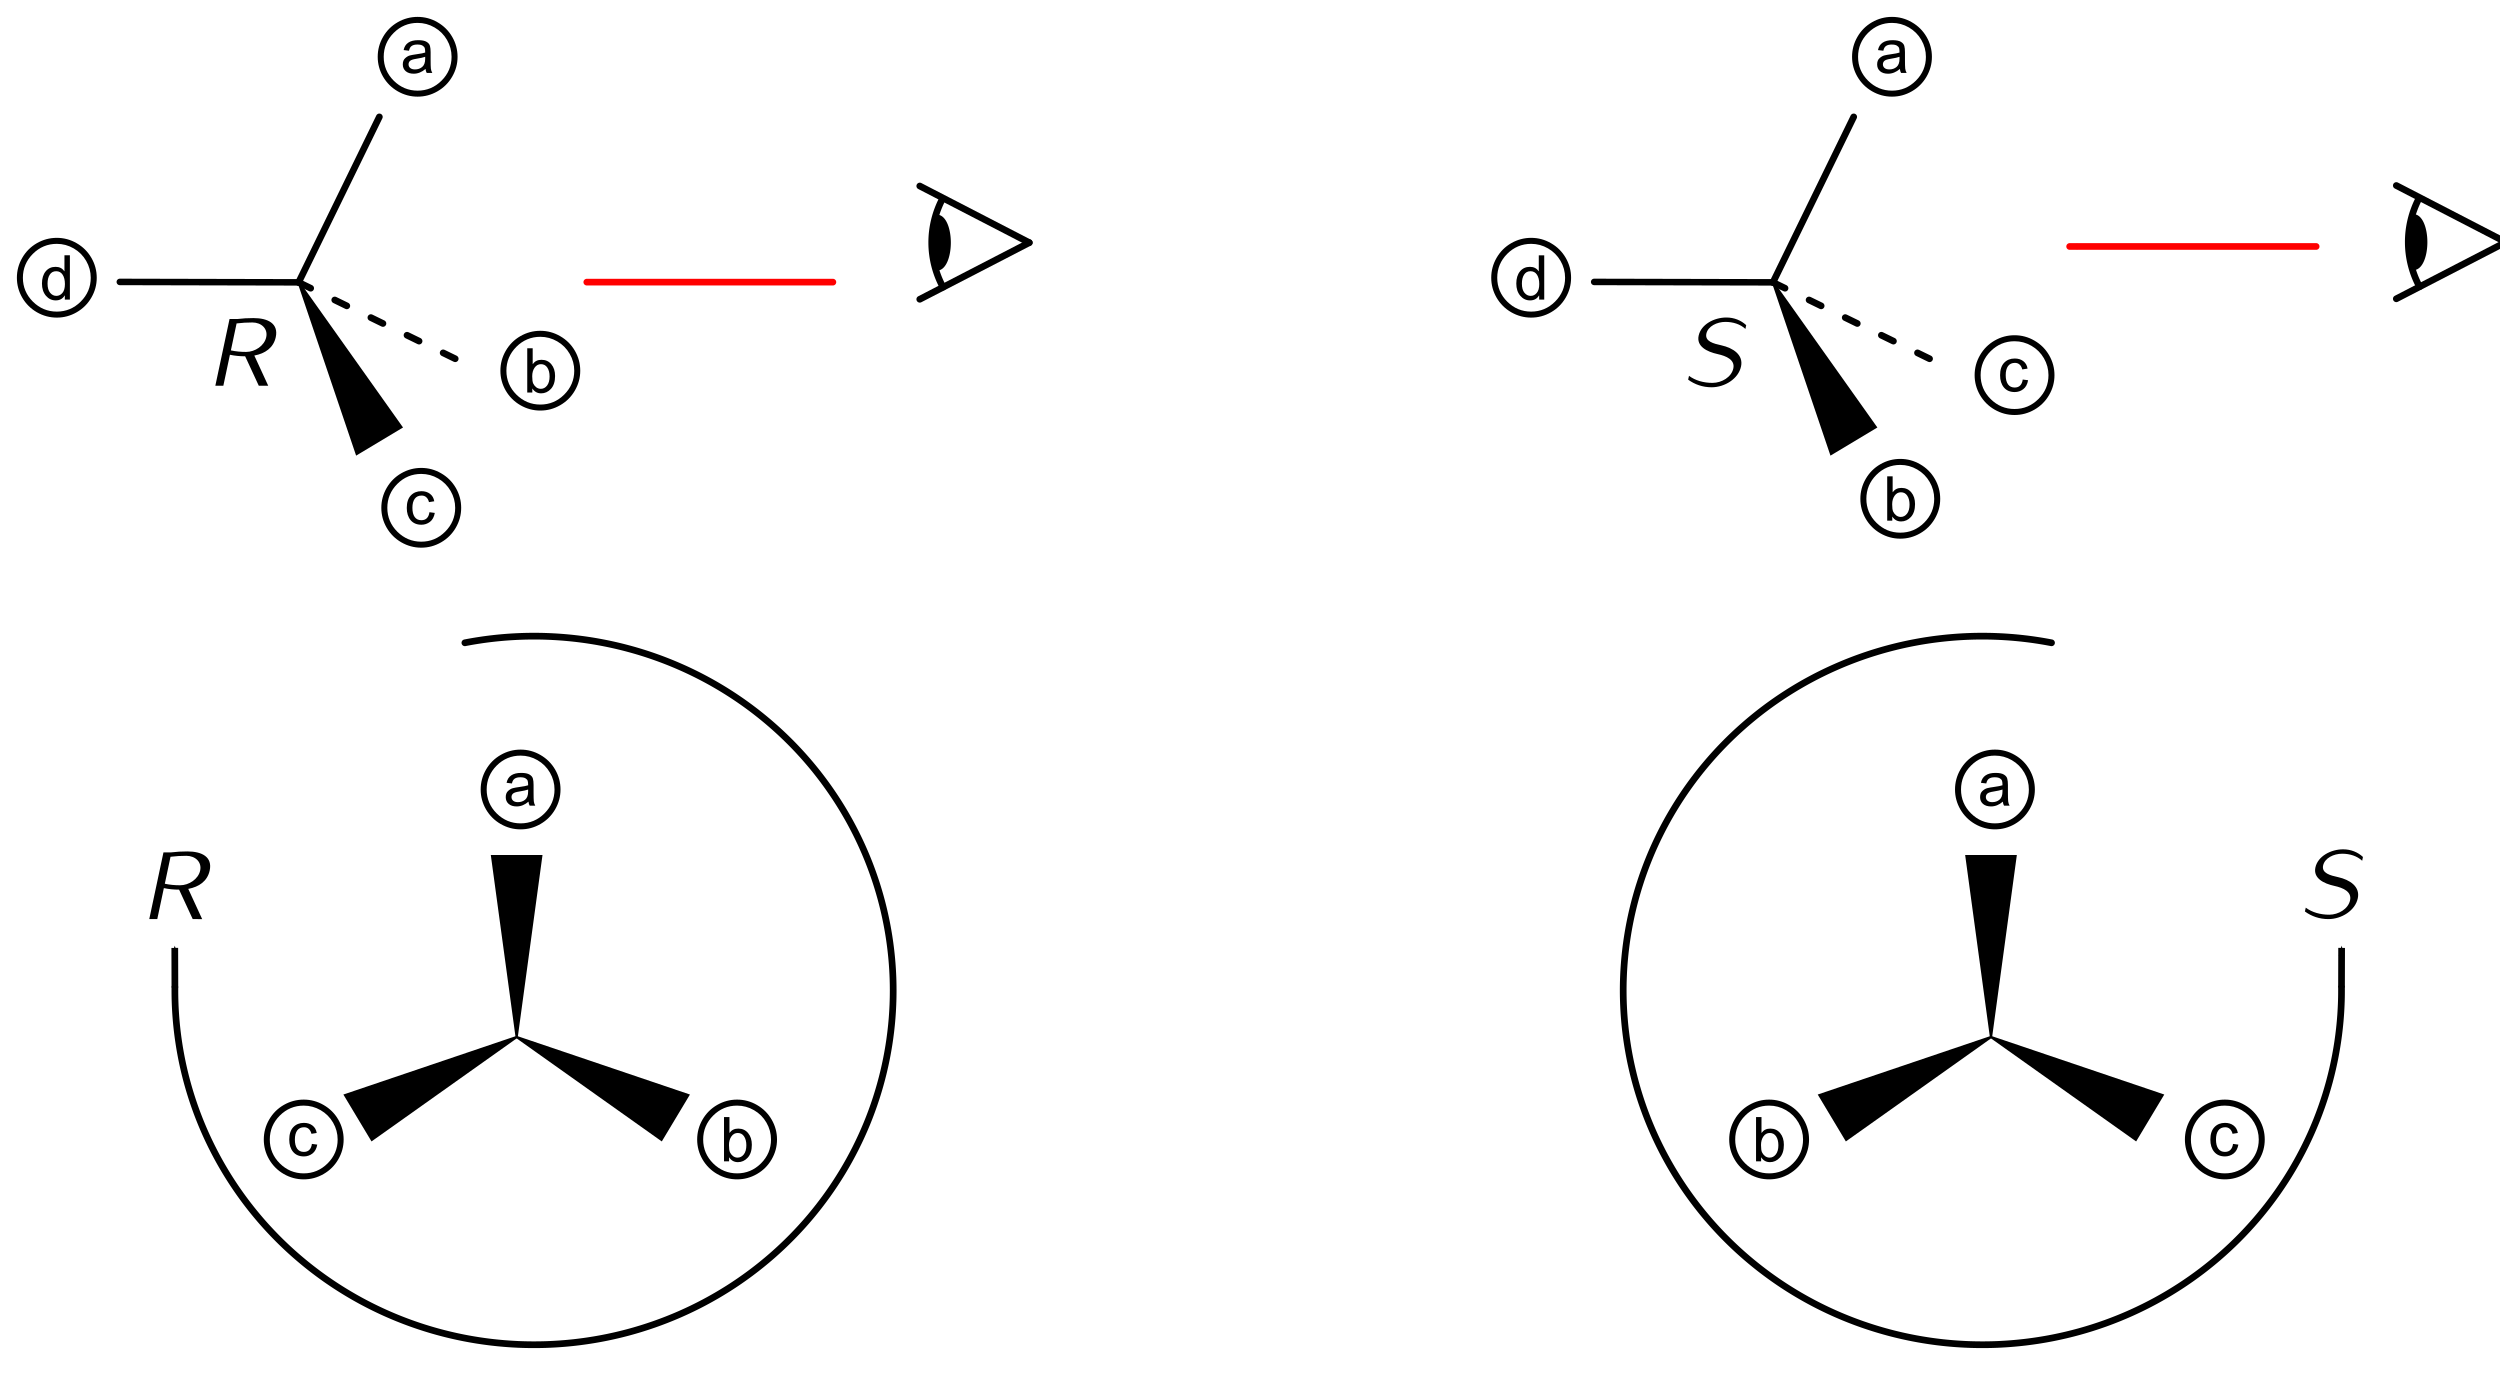 <?xml version="1.0" encoding="UTF-8" standalone="no"?>
<svg
   xmlns:dc="http://purl.org/dc/elements/1.1/"
   xmlns:cc="http://creativecommons.org/ns#"
   xmlns:rdf="http://www.w3.org/1999/02/22-rdf-syntax-ns#"
   xmlns:svg="http://www.w3.org/2000/svg"
   xmlns="http://www.w3.org/2000/svg"
   xmlns:sodipodi="http://sodipodi.sourceforge.net/DTD/sodipodi-0.dtd"
   xmlns:inkscape="http://www.inkscape.org/namespaces/inkscape"
   id="svg6894"
   version="1.1"
   viewBox="0 0 296.106 163.63"
   height="163.63mm"
   width="296.106mm"
   sodipodi:docname="CIP_RS_howto_obj.svg"
   inkscape:version="0.92.2 5c3e80d, 2017-08-06">
  <sodipodi:namedview
     pagecolor="#ffffff"
     bordercolor="#666666"
     borderopacity="1"
     objecttolerance="10"
     gridtolerance="10"
     guidetolerance="10"
     inkscape:pageopacity="0"
     inkscape:pageshadow="2"
     inkscape:window-width="1789"
     inkscape:window-height="1063"
     id="namedview94"
     showgrid="false"
     fit-margin-top="2"
     fit-margin-left="2"
     fit-margin-right="0"
     fit-margin-bottom="0"
     inkscape:zoom="1.0926916"
     inkscape:cx="372.99445"
     inkscape:cy="378.65609"
     inkscape:window-x="0"
     inkscape:window-y="0"
     inkscape:window-maximized="0"
     inkscape:current-layer="svg6894" />
  <defs
     id="defs6888">
    <marker
       orient="auto"
       refY="0"
       refX="0"
       id="marker6551"
       style="overflow:visible">
      <path
         id="path6549"
         d="M 0,0 5,-5 -12.5,0 5,5 Z"
         style="fill:#ff0000;fill-opacity:1;fill-rule:evenodd;stroke:#ff0000;stroke-width:1pt;stroke-opacity:1"
         transform="matrix(-0.4,0,0,-0.4,-4,0)"
         inkscape:connector-curvature="0" />
    </marker>
    <marker
       style="overflow:visible"
       id="Arrow1Mend"
       refX="0"
       refY="0"
       orient="auto">
      <path
         transform="matrix(-0.4,0,0,-0.4,-4,0)"
         style="fill-rule:evenodd;stroke:#000000;stroke-width:1pt;marker-start:none"
         d="M 0,0 5,-5 -12.5,0 5,5 Z"
         id="path4432"
         inkscape:connector-curvature="0" />
    </marker>
    <marker
       style="overflow:visible"
       id="marker5685"
       refX="0"
       refY="0"
       orient="auto">
      <path
         transform="matrix(-0.4,0,0,-0.4,-4,0)"
         style="fill:#ff0000;fill-opacity:1;fill-rule:evenodd;stroke:#ff0000;stroke-width:1pt;stroke-opacity:1"
         d="M 0,0 5,-5 -12.5,0 5,5 Z"
         id="path5683"
         inkscape:connector-curvature="0" />
    </marker>
    <marker
       style="overflow:visible"
       id="marker6506"
       refX="0"
       refY="0"
       orient="auto">
      <path
         transform="matrix(-0.4,0,0,-0.4,-4,0)"
         style="fill-rule:evenodd;stroke:#000000;stroke-width:1pt;marker-start:none"
         d="M 0,0 5,-5 -12.5,0 5,5 Z"
         id="path6504"
         inkscape:connector-curvature="0" />
    </marker>
  </defs>
  <g
     id="g6224"
     transform="matrix(0.265,0,0,0.265,-402.757,2675.149)">
    <path
       inkscape:connector-curvature="0"
       d="m 1727.622,-9807.603 a 160.525,158.351 0 0 1 168.924,74.53 160.525,158.351 0 0 1 -14.491,181.983 160.525,158.351 0 0 1 -178.649,47.597 160.525,158.351 0 0 1 -105.398,-150.041"
       id="path6197"
       style="opacity:1;fill:none;fill-opacity:0.672;fill-rule:nonzero;stroke:#000000;stroke-width:3;stroke-linecap:round;stroke-linejoin:round;stroke-miterlimit:4;stroke-dasharray:none;stroke-dashoffset:0;stroke-opacity:1" />
    <path
       inkscape:connector-curvature="0"
       id="path6199"
       d="m 1598.007,-9653.534 -0.051,-17.702"
       style="fill:none;stroke:#000000;stroke-width:3;stroke-linecap:butt;stroke-linejoin:miter;stroke-miterlimit:4;stroke-dasharray:none;stroke-opacity:1;marker-end:url(#Arrow1Mend)" />
  </g>
  <path
     id="path4537"
     d="M 61.194,122.828 64.104,101.397 H 58.283 Z"
     style="fill:#000000;fill-opacity:1;stroke:#000000;stroke-width:0.265px;stroke-linecap:butt;stroke-linejoin:miter;stroke-opacity:1"
     inkscape:connector-curvature="0" />
  <path
     style="fill:#000000;fill-opacity:1;stroke:#000000;stroke-width:0.265px;stroke-linecap:butt;stroke-linejoin:miter;stroke-opacity:1"
     d="m 61.194,122.828 20.326,6.883 -3.175,5.292 z"
     id="path4539"
     inkscape:connector-curvature="0" />
  <path
     id="path4541"
     d="m 61.194,122.828 -20.326,6.883 3.175,5.292 z"
     style="fill:#000000;fill-opacity:1;stroke:#000000;stroke-width:0.265px;stroke-linecap:butt;stroke-linejoin:miter;stroke-opacity:1"
     inkscape:connector-curvature="0" />
  <path
     style="fill:none;stroke:#000000;stroke-width:0.265px;stroke-linecap:butt;stroke-linejoin:miter;stroke-opacity:1"
     d="M 47.981,115.306 Z"
     id="path6203"
     inkscape:connector-curvature="0" />
  <g
     aria-label="ⓐ"
     style="font-style:normal;font-variant:normal;font-weight:normal;font-stretch:normal;font-size:11.289px;line-height:0%;font-family:Iwona;-inkscape-font-specification:'Iwona, Normal';font-variant-ligatures:normal;font-variant-caps:normal;font-variant-numeric:normal;font-feature-settings:normal;text-align:start;letter-spacing:0;word-spacing:0;writing-mode:lr-tb;text-anchor:start;fill:#000000;fill-opacity:1;stroke:none;stroke-width:0.265"
     id="text6288">
    <path
       d="m 61.66,88.785 q 1.262,0 2.359,0.639 1.102,0.634 1.736,1.731 0.634,1.097 0.634,2.359 0,1.257 -0.639,2.354 -0.634,1.097 -1.736,1.731 -1.097,0.634 -2.354,0.634 -1.257,0 -2.359,-0.634 -1.097,-0.634 -1.736,-1.731 -0.634,-1.097 -0.634,-2.354 0,-1.262 0.634,-2.359 0.634,-1.102 1.731,-1.736 1.102,-0.634 2.365,-0.634 z m 0,8.737 q 1.643,0 2.828,-1.18 1.191,-1.185 1.191,-2.828 0,-1.069 -0.54,-2.001 -0.54,-0.937 -1.477,-1.477 -0.932,-0.54 -2.001,-0.54 -1.654,0 -2.839,1.185 -1.18,1.185 -1.18,2.833 0,1.643 1.185,2.828 1.191,1.18 2.833,1.18 z m 1.736,-2.1 h -0.661 q -0.116,-0.198 -0.138,-0.474 -0.656,0.568 -1.4,0.568 -0.601,0 -0.948,-0.298 -0.347,-0.303 -0.347,-0.799 0,-0.491 0.287,-0.744 0.287,-0.259 0.568,-0.325 0.281,-0.072 0.799,-0.143 0.722,-0.099 0.998,-0.198 0,-0.347 -0.05,-0.518 -0.05,-0.171 -0.254,-0.298 -0.204,-0.132 -0.623,-0.132 -0.419,0 -0.661,0.16 -0.243,0.154 -0.331,0.573 l -0.634,-0.077 q 0.116,-0.584 0.546,-0.876 0.43,-0.298 1.18,-0.298 0.684,0 1.003,0.204 0.32,0.198 0.391,0.485 0.077,0.281 0.077,0.733 v 0.871 q 0,0.788 0.028,1.064 0.028,0.27 0.171,0.524 z m -0.843,-1.67 v -0.237 q -0.314,0.116 -1.064,0.237 -0.557,0.083 -0.733,0.248 -0.171,0.16 -0.171,0.408 0,0.259 0.193,0.43 0.198,0.171 0.568,0.171 0.502,0 0.854,-0.292 0.353,-0.298 0.353,-0.965 z"
       style="font-style:normal;font-variant:normal;font-weight:normal;font-stretch:normal;font-size:11.289px;line-height:1.25;font-family:Iwona;-inkscape-font-specification:'Iwona, Normal';font-variant-ligatures:normal;font-variant-caps:normal;font-variant-numeric:normal;font-feature-settings:normal;text-align:start;writing-mode:lr-tb;text-anchor:start;stroke-width:0.265"
       id="path916" />
  </g>
  <g
     aria-label="ⓑ"
     style="font-style:normal;font-variant:normal;font-weight:normal;font-stretch:normal;font-size:11.289px;line-height:0%;font-family:Iwona;-inkscape-font-specification:'Iwona, Normal';font-variant-ligatures:normal;font-variant-caps:normal;font-variant-numeric:normal;font-feature-settings:normal;text-align:start;letter-spacing:0;word-spacing:0;writing-mode:lr-tb;text-anchor:start;fill:#000000;fill-opacity:1;stroke:none;stroke-width:0.265"
     id="text6292">
    <path
       d="m 87.302,130.24 q 1.262,0 2.359,0.639 1.102,0.634 1.736,1.731 0.634,1.097 0.634,2.359 0,1.257 -0.639,2.354 -0.634,1.097 -1.736,1.731 -1.097,0.634 -2.354,0.634 -1.257,0 -2.359,-0.634 -1.097,-0.634 -1.736,-1.731 -0.634,-1.097 -0.634,-2.354 0,-1.262 0.634,-2.359 0.634,-1.102 1.731,-1.736 1.102,-0.634 2.365,-0.634 z m 0,8.737 q 1.643,0 2.828,-1.18 1.191,-1.185 1.191,-2.828 0,-1.069 -0.54,-2.001 -0.54,-0.937 -1.477,-1.477 -0.932,-0.54 -2.001,-0.54 -1.654,0 -2.839,1.185 -1.18,1.185 -1.18,2.833 0,1.643 1.185,2.828 1.191,1.18 2.833,1.18 z m -0.893,-4.796 q 0.358,-0.507 1.031,-0.507 0.733,0 1.169,0.535 0.441,0.529 0.441,1.384 0,0.992 -0.491,1.527 -0.491,0.529 -1.158,0.529 -0.667,0 -1.036,-0.568 h -0.011 v 0.474 h -0.601 v -5.248 h 0.645 v 1.874 z m 0.948,2.932 q 0.446,0 0.744,-0.386 0.298,-0.386 0.298,-1.08 0,-0.65 -0.27,-1.053 -0.265,-0.402 -0.75,-0.402 -0.463,0 -0.75,0.408 -0.287,0.408 -0.287,1.025 0,0.601 0.116,0.854 0.116,0.254 0.353,0.446 0.243,0.187 0.546,0.187 z"
       style="font-style:normal;font-variant:normal;font-weight:normal;font-stretch:normal;font-size:11.289px;line-height:1.25;font-family:Iwona;-inkscape-font-specification:'Iwona, Normal';font-variant-ligatures:normal;font-variant-caps:normal;font-variant-numeric:normal;font-feature-settings:normal;text-align:start;writing-mode:lr-tb;text-anchor:start;stroke-width:0.265"
       id="path919" />
  </g>
  <g
     aria-label="ⓒ"
     style="font-style:normal;font-variant:normal;font-weight:normal;font-stretch:normal;font-size:11.289px;line-height:0%;font-family:Iwona;-inkscape-font-specification:'Iwona, Normal';font-variant-ligatures:normal;font-variant-caps:normal;font-variant-numeric:normal;font-feature-settings:normal;text-align:start;letter-spacing:0;word-spacing:0;writing-mode:lr-tb;text-anchor:start;fill:#000000;fill-opacity:1;stroke:none;stroke-width:0.265"
     id="text6296">
    <path
       d="m 35.973,130.24 q 1.262,0 2.359,0.639 1.102,0.634 1.736,1.731 0.634,1.097 0.634,2.359 0,1.257 -0.639,2.354 -0.634,1.097 -1.736,1.731 -1.097,0.634 -2.354,0.634 -1.257,0 -2.359,-0.634 -1.097,-0.634 -1.736,-1.731 -0.634,-1.097 -0.634,-2.354 0,-1.262 0.634,-2.359 0.634,-1.102 1.731,-1.736 1.102,-0.634 2.365,-0.634 z m 0,8.737 q 1.643,0 2.828,-1.18 1.191,-1.185 1.191,-2.828 0,-1.069 -0.54,-2.001 -0.54,-0.937 -1.477,-1.477 -0.932,-0.54 -2.001,-0.54 -1.654,0 -2.839,1.185 -1.18,1.185 -1.18,2.833 0,1.643 1.185,2.828 1.191,1.18 2.833,1.18 z m 1.604,-3.407 q -0.127,0.722 -0.579,1.064 -0.452,0.336 -1.003,0.336 -0.827,0 -1.284,-0.546 -0.452,-0.546 -0.452,-1.444 0,-0.97 0.48,-1.477 0.48,-0.507 1.257,-0.507 0.606,0 1.014,0.314 0.413,0.314 0.502,0.882 l -0.623,0.099 q -0.099,-0.386 -0.32,-0.579 -0.215,-0.198 -0.551,-0.198 -0.54,0 -0.816,0.38 -0.276,0.38 -0.276,1.075 0,0.706 0.27,1.086 0.276,0.38 0.788,0.38 0.413,0 0.65,-0.237 0.243,-0.237 0.309,-0.711 z"
       style="font-style:normal;font-variant:normal;font-weight:normal;font-stretch:normal;font-size:11.289px;line-height:1.25;font-family:Iwona;-inkscape-font-specification:'Iwona, Normal';font-variant-ligatures:normal;font-variant-caps:normal;font-variant-numeric:normal;font-feature-settings:normal;text-align:start;writing-mode:lr-tb;text-anchor:start;stroke-width:0.265"
       id="path922" />
  </g>
  <g
     aria-label="R"
     style="font-style:italic;font-variant:normal;font-weight:normal;font-stretch:normal;font-size:11.289px;line-height:0%;font-family:Iwona;-inkscape-font-specification:'Iwona, Italic';font-variant-ligatures:normal;font-variant-caps:normal;font-variant-numeric:normal;font-feature-settings:normal;text-align:start;letter-spacing:0;word-spacing:0;writing-mode:lr-tb;text-anchor:start;fill:#000000;fill-opacity:1;stroke:none;stroke-width:0.265"
     id="text6320">
    <path
       d="m 23.945,108.861 -1.648,-3.579 c 1.276,-0.237 2.269,-0.914 2.54,-2.179 0.339,-1.592 -0.892,-2.258 -2.653,-2.258 -0.632,0 -1.276,0.034 -1.919,0.113 h -0.903 l -1.682,7.902 h 0.948 l 0.779,-3.669 c 0.587,0.124 1.197,0.181 1.806,0.181 l 1.614,3.488 z m -0.237,-5.757 c -0.214,1.016 -1.321,1.75 -2.382,1.75 -0.621,0 -1.219,-0.056 -1.806,-0.181 l 0.677,-3.195 c 0.632,-0.079 1.253,-0.113 1.874,-0.113 1.061,0 1.851,0.734 1.637,1.738 z"
       style="font-style:italic;font-variant:normal;font-weight:normal;font-stretch:normal;font-size:11.289px;line-height:1.25;font-family:Iwona;-inkscape-font-specification:'Iwona, Italic';font-variant-ligatures:normal;font-variant-caps:normal;font-variant-numeric:normal;font-feature-settings:normal;text-align:start;writing-mode:lr-tb;text-anchor:start;stroke-width:0.265"
       id="path925" />
  </g>
  <path
     inkscape:connector-curvature="0"
     style="fill:none;stroke:#000000;stroke-width:0.771;stroke-linecap:round;stroke-linejoin:miter;stroke-miterlimit:4;stroke-dasharray:none;stroke-opacity:1"
     d="m 35.37,33.442 -21.178,-0.05"
     id="path5665" />
  <path
     inkscape:connector-curvature="0"
     id="path5667"
     d="m 44.931,13.846 -9.561,19.597"
     style="fill:none;stroke:#000000;stroke-width:0.794;stroke-linecap:round;stroke-linejoin:miter;stroke-miterlimit:4;stroke-dasharray:none;stroke-opacity:1" />
  <path
     inkscape:connector-curvature="0"
     style="fill:#000000;fill-opacity:1;stroke:#000000;stroke-width:0.265px;stroke-linecap:butt;stroke-linejoin:miter;stroke-opacity:1"
     d="m 35.37,33.442 6.883,20.326 5.292,-3.175 z"
     id="path5669" />
  <path
     inkscape:connector-curvature="0"
     style="fill:none;stroke:#000000;stroke-width:0.794;stroke-linecap:round;stroke-linejoin:miter;stroke-miterlimit:4;stroke-dasharray:1.587, 3.175;stroke-dashoffset:0;stroke-opacity:1"
     d="m 35.37,33.442 19.596,9.561"
     id="path5671" />
  <path
     inkscape:connector-curvature="0"
     style="fill:none;fill-rule:evenodd;stroke:#ff0000;stroke-width:0.794;stroke-linecap:round;stroke-linejoin:miter;stroke-miterlimit:4;stroke-dasharray:none;stroke-opacity:1;marker-end:url(#marker5685)"
     d="M 98.648,33.417 H 69.501"
     id="path5673" />
  <g
     aria-label="ⓑ"
     style="font-style:normal;font-variant:normal;font-weight:normal;font-stretch:normal;font-size:11.289px;line-height:0%;font-family:Iwona;-inkscape-font-specification:'Iwona, Normal';font-variant-ligatures:normal;font-variant-caps:normal;font-variant-numeric:normal;font-feature-settings:normal;text-align:start;letter-spacing:0;word-spacing:0;writing-mode:lr-tb;text-anchor:start;fill:#000000;fill-opacity:1;stroke:none;stroke-width:0.265"
     id="text6255">
    <path
       d="m 63.997,39.181 q 1.262,0 2.359,0.639 1.102,0.634 1.736,1.731 0.634,1.097 0.634,2.359 0,1.257 -0.639,2.354 -0.634,1.097 -1.736,1.731 -1.097,0.634 -2.354,0.634 -1.257,0 -2.359,-0.634 -1.097,-0.634 -1.736,-1.731 -0.634,-1.097 -0.634,-2.354 0,-1.262 0.634,-2.359 0.634,-1.102 1.731,-1.736 1.102,-0.634 2.365,-0.634 z m 0,8.737 q 1.643,0 2.828,-1.18 1.191,-1.185 1.191,-2.828 0,-1.069 -0.54,-2.001 -0.54,-0.937 -1.477,-1.477 -0.932,-0.54 -2.001,-0.54 -1.654,0 -2.839,1.185 -1.18,1.185 -1.18,2.833 0,1.643 1.185,2.828 1.191,1.18 2.833,1.18 z m -0.893,-4.796 q 0.358,-0.507 1.031,-0.507 0.733,0 1.169,0.535 0.441,0.529 0.441,1.384 0,0.992 -0.491,1.527 -0.491,0.529 -1.158,0.529 -0.667,0 -1.036,-0.568 h -0.011 v 0.474 h -0.601 v -5.248 h 0.645 v 1.874 z m 0.948,2.932 q 0.446,0 0.744,-0.386 0.298,-0.386 0.298,-1.08 0,-0.65 -0.27,-1.053 -0.265,-0.402 -0.75,-0.402 -0.463,0 -0.75,0.408 -0.287,0.408 -0.287,1.025 0,0.601 0.116,0.854 0.116,0.254 0.353,0.446 0.243,0.187 0.546,0.187 z"
       style="font-style:normal;font-variant:normal;font-weight:normal;font-stretch:normal;font-size:11.289px;line-height:1.25;font-family:Iwona;-inkscape-font-specification:'Iwona, Normal';font-variant-ligatures:normal;font-variant-caps:normal;font-variant-numeric:normal;font-feature-settings:normal;text-align:start;writing-mode:lr-tb;text-anchor:start;stroke-width:0.265"
       id="path928" />
  </g>
  <g
     aria-label="ⓓ"
     style="font-style:normal;font-variant:normal;font-weight:normal;font-stretch:normal;font-size:11.289px;line-height:0%;font-family:Iwona;-inkscape-font-specification:'Iwona, Normal';font-variant-ligatures:normal;font-variant-caps:normal;font-variant-numeric:normal;font-feature-settings:normal;text-align:start;letter-spacing:0;word-spacing:0;writing-mode:lr-tb;text-anchor:start;fill:#000000;fill-opacity:1;stroke:none;stroke-width:0.265"
     id="text6259">
    <path
       d="m 6.729,28.171 q 1.262,0 2.359,0.639 1.102,0.634 1.736,1.731 0.634,1.097 0.634,2.359 0,1.257 -0.639,2.354 -0.634,1.097 -1.736,1.731 -1.097,0.634 -2.354,0.634 -1.257,0 -2.359,-0.634 Q 3.273,36.351 2.634,35.254 2,34.157 2,32.901 2,31.638 2.634,30.541 3.268,29.439 4.365,28.805 5.467,28.171 6.729,28.171 Z m 0,8.737 q 1.643,0 2.828,-1.18 1.191,-1.185 1.191,-2.828 0,-1.069 -0.54,-2.001 -0.54,-0.937 -1.477,-1.477 -0.932,-0.54 -2.001,-0.54 -1.654,0 -2.839,1.185 -1.18,1.185 -1.18,2.833 0,1.643 1.185,2.828 1.191,1.18 2.833,1.18 z M 8.278,35.486 H 7.678 v -0.485 h -0.022 q -0.342,0.579 -1.053,0.579 -0.695,0 -1.163,-0.551 -0.469,-0.557 -0.469,-1.439 0,-0.915 0.441,-1.45 0.441,-0.535 1.169,-0.535 0.689,0 1.031,0.518 h 0.022 V 30.238 H 8.278 Z M 6.674,35.045 q 0.424,0 0.717,-0.347 0.298,-0.347 0.298,-1.053 0,-0.695 -0.27,-1.108 -0.27,-0.413 -0.766,-0.413 -0.502,0 -0.761,0.408 -0.259,0.402 -0.259,1.058 0,0.717 0.303,1.086 0.303,0.369 0.739,0.369 z"
       style="font-style:normal;font-variant:normal;font-weight:normal;font-stretch:normal;font-size:11.289px;line-height:1.25;font-family:Iwona;-inkscape-font-specification:'Iwona, Normal';font-variant-ligatures:normal;font-variant-caps:normal;font-variant-numeric:normal;font-feature-settings:normal;text-align:start;writing-mode:lr-tb;text-anchor:start;stroke-width:0.265"
       id="path931" />
  </g>
  <g
     aria-label="ⓐ"
     style="font-style:normal;font-variant:normal;font-weight:normal;font-stretch:normal;font-size:11.289px;line-height:0%;font-family:Iwona;-inkscape-font-specification:'Iwona, Normal';font-variant-ligatures:normal;font-variant-caps:normal;font-variant-numeric:normal;font-feature-settings:normal;text-align:start;letter-spacing:0;word-spacing:0;writing-mode:lr-tb;text-anchor:start;fill:#000000;fill-opacity:1;stroke:none;stroke-width:0.265"
     id="text6263">
    <path
       d="m 49.466,2 q 1.262,0 2.359,0.639 1.102,0.634 1.736,1.731 0.634,1.097 0.634,2.359 0,1.257 -0.639,2.354 -0.634,1.097 -1.736,1.731 -1.097,0.634 -2.354,0.634 -1.257,0 -2.359,-0.634 -1.097,-0.634 -1.736,-1.731 -0.634,-1.097 -0.634,-2.354 0,-1.262 0.634,-2.359 0.634,-1.102 1.731,-1.736 1.102,-0.634 2.365,-0.634 z m 0,8.737 q 1.643,0 2.828,-1.18 1.191,-1.185 1.191,-2.828 0,-1.069 -0.54,-2.001 -0.54,-0.937 -1.477,-1.477 -0.932,-0.54 -2.001,-0.54 -1.654,0 -2.839,1.185 -1.18,1.185 -1.18,2.833 0,1.643 1.185,2.828 1.191,1.18 2.833,1.18 z M 51.203,8.637 H 50.541 Q 50.425,8.438 50.403,8.163 49.747,8.73 49.003,8.73 q -0.601,0 -0.948,-0.298 -0.347,-0.303 -0.347,-0.799 0,-0.491 0.287,-0.744 0.287,-0.259 0.568,-0.325 0.281,-0.072 0.799,-0.143 0.722,-0.099 0.998,-0.198 0,-0.347 -0.05,-0.518 -0.05,-0.171 -0.254,-0.298 -0.204,-0.132 -0.623,-0.132 -0.419,0 -0.661,0.16 -0.243,0.154 -0.331,0.573 l -0.634,-0.077 q 0.116,-0.584 0.546,-0.876 0.43,-0.298 1.18,-0.298 0.684,0 1.003,0.204 0.32,0.198 0.391,0.485 0.077,0.281 0.077,0.733 v 0.871 q 0,0.788 0.028,1.064 0.028,0.27 0.171,0.524 z M 50.359,6.966 V 6.729 q -0.314,0.116 -1.064,0.237 -0.557,0.083 -0.733,0.248 -0.171,0.16 -0.171,0.408 0,0.259 0.193,0.43 0.198,0.171 0.568,0.171 0.502,0 0.854,-0.292 0.353,-0.298 0.353,-0.965 z"
       style="font-style:normal;font-variant:normal;font-weight:normal;font-stretch:normal;font-size:11.289px;line-height:1.25;font-family:Iwona;-inkscape-font-specification:'Iwona, Normal';font-variant-ligatures:normal;font-variant-caps:normal;font-variant-numeric:normal;font-feature-settings:normal;text-align:start;writing-mode:lr-tb;text-anchor:start;stroke-width:0.265"
       id="path934" />
  </g>
  <g
     aria-label="ⓒ"
     style="font-style:normal;font-variant:normal;font-weight:normal;font-stretch:normal;font-size:11.289px;line-height:0%;font-family:Iwona;-inkscape-font-specification:'Iwona, Normal';font-variant-ligatures:normal;font-variant-caps:normal;font-variant-numeric:normal;font-feature-settings:normal;text-align:start;letter-spacing:0;word-spacing:0;writing-mode:lr-tb;text-anchor:start;fill:#000000;fill-opacity:1;stroke:none;stroke-width:0.265"
     id="text6268">
    <path
       d="m 49.894,55.421 q 1.262,0 2.359,0.639 1.102,0.634 1.736,1.731 0.634,1.097 0.634,2.359 0,1.257 -0.639,2.354 -0.634,1.097 -1.736,1.731 -1.097,0.634 -2.354,0.634 -1.257,0 -2.359,-0.634 -1.097,-0.634 -1.736,-1.731 -0.634,-1.097 -0.634,-2.354 0,-1.262 0.634,-2.359 0.634,-1.102 1.731,-1.736 1.102,-0.634 2.365,-0.634 z m 0,8.737 q 1.643,0 2.828,-1.18 1.191,-1.185 1.191,-2.828 0,-1.069 -0.54,-2.001 -0.54,-0.937 -1.477,-1.477 -0.932,-0.54 -2.001,-0.54 -1.654,0 -2.839,1.185 -1.18,1.185 -1.18,2.833 0,1.643 1.185,2.828 1.191,1.18 2.833,1.18 z m 1.604,-3.407 q -0.127,0.722 -0.579,1.064 -0.452,0.336 -1.003,0.336 -0.827,0 -1.284,-0.546 -0.452,-0.546 -0.452,-1.444 0,-0.97 0.48,-1.477 0.48,-0.507 1.257,-0.507 0.606,0 1.014,0.314 0.413,0.314 0.502,0.882 l -0.623,0.099 q -0.099,-0.386 -0.32,-0.579 -0.215,-0.198 -0.551,-0.198 -0.54,0 -0.816,0.38 -0.276,0.38 -0.276,1.075 0,0.706 0.27,1.086 0.276,0.38 0.788,0.38 0.413,0 0.65,-0.237 0.243,-0.237 0.309,-0.711 z"
       style="font-style:normal;font-variant:normal;font-weight:normal;font-stretch:normal;font-size:11.289px;line-height:1.25;font-family:Iwona;-inkscape-font-specification:'Iwona, Normal';font-variant-ligatures:normal;font-variant-caps:normal;font-variant-numeric:normal;font-feature-settings:normal;text-align:start;writing-mode:lr-tb;text-anchor:start;stroke-width:0.265"
       id="path937" />
  </g>
  <g
     aria-label="R"
     style="font-style:italic;font-variant:normal;font-weight:normal;font-stretch:normal;font-size:11.289px;line-height:0%;font-family:Iwona;-inkscape-font-specification:'Iwona, Italic';font-variant-ligatures:normal;font-variant-caps:normal;font-variant-numeric:normal;font-feature-settings:normal;text-align:start;letter-spacing:0;word-spacing:0;writing-mode:lr-tb;text-anchor:start;fill:#000000;fill-opacity:1;stroke:none;stroke-width:0.265"
     id="text6325">
    <path
       d="M 31.77,45.69 30.122,42.111 c 1.276,-0.237 2.269,-0.914 2.54,-2.179 0.339,-1.592 -0.892,-2.258 -2.653,-2.258 -0.632,0 -1.276,0.034 -1.919,0.113 h -0.903 l -1.682,7.902 h 0.948 l 0.779,-3.669 c 0.587,0.124 1.197,0.181 1.806,0.181 l 1.614,3.488 z m -0.237,-5.757 c -0.214,1.016 -1.321,1.75 -2.382,1.75 -0.621,0 -1.219,-0.056 -1.806,-0.181 l 0.677,-3.195 c 0.632,-0.079 1.253,-0.113 1.874,-0.113 1.061,0 1.851,0.734 1.637,1.738 z"
       style="font-style:italic;font-variant:normal;font-weight:normal;font-stretch:normal;font-size:11.289px;line-height:1.25;font-family:Iwona;-inkscape-font-specification:'Iwona, Italic';font-variant-ligatures:normal;font-variant-caps:normal;font-variant-numeric:normal;font-feature-settings:normal;text-align:start;writing-mode:lr-tb;text-anchor:start;stroke-width:0.265"
       id="path940" />
  </g>
  <g
     id="g6361"
     transform="matrix(0.265,0,0,0.265,-405.702,2678.853)">
    <g
       transform="translate(-1.344,-1.92)"
       id="g6338">
      <path
         inkscape:connector-curvature="0"
         style="opacity:1;fill:none;fill-opacity:1;fill-rule:evenodd;stroke:#000000;stroke-width:3;stroke-linecap:round;stroke-linejoin:round;stroke-miterlimit:4;stroke-dasharray:none;stroke-dashoffset:0;stroke-opacity:1"
         id="path5675"
         d="m 1953.769,-9978.616 a 43.665,42.841 0 0 1 -0.241,-39.463" />
      <path
         inkscape:connector-curvature="0"
         style="fill:none;fill-rule:evenodd;stroke:#000000;stroke-width:3;stroke-linecap:round;stroke-linejoin:miter;stroke-miterlimit:4;stroke-dasharray:none;stroke-opacity:1"
         d="m 1992.329,-9998.51 -48.94,-25.308"
         id="path5677" />
      <path
         inkscape:connector-curvature="0"
         id="path5679"
         d="m 1992.329,-9998.51 -48.94,25.308"
         style="fill:none;fill-rule:evenodd;stroke:#000000;stroke-width:3;stroke-linecap:round;stroke-linejoin:miter;stroke-miterlimit:4;stroke-dasharray:none;stroke-opacity:1" />
    </g>
    <path
       inkscape:connector-curvature="0"
       transform="matrix(0,1,1,0,0,0)"
       d="m -9989.431,1949.783 a 11.002,4.648 0 0 1 -10.868,4.647 11.002,4.648 0 0 1 -11.132,-4.534 l 10.998,-0.113 z"
       id="path6354"
       style="opacity:1;fill:#000000;fill-opacity:1;fill-rule:nonzero;stroke:#000000;stroke-width:3;stroke-linecap:round;stroke-linejoin:round;stroke-miterlimit:4;stroke-dasharray:none;stroke-dashoffset:0;stroke-opacity:1" />
  </g>
  <g
     transform="matrix(-0.265,0,0,0.265,700.806,2675.149)"
     id="g6415">
    <path
       inkscape:connector-curvature="0"
       style="opacity:1;fill:none;fill-opacity:0.672;fill-rule:nonzero;stroke:#000000;stroke-width:3;stroke-linecap:round;stroke-linejoin:round;stroke-miterlimit:4;stroke-dasharray:none;stroke-dashoffset:0;stroke-opacity:1"
       id="path6411"
       d="m 1727.622,-9807.603 a 160.525,158.351 0 0 1 168.924,74.53 160.525,158.351 0 0 1 -14.491,181.983 160.525,158.351 0 0 1 -178.649,47.597 160.525,158.351 0 0 1 -105.398,-150.041" />
    <path
       inkscape:connector-curvature="0"
       style="fill:none;stroke:#000000;stroke-width:3;stroke-linecap:butt;stroke-linejoin:miter;stroke-miterlimit:4;stroke-dasharray:none;stroke-opacity:1;marker-end:url(#Arrow1Mend)"
       d="m 1598.007,-9653.534 -0.051,-17.702"
       id="path6413" />
  </g>
  <path
     inkscape:connector-curvature="0"
     style="fill:#000000;fill-opacity:1;stroke:#000000;stroke-width:0.265px;stroke-linecap:butt;stroke-linejoin:miter;stroke-opacity:1"
     d="m 235.819,122.828 2.91,-21.431 h -5.821 z"
     id="path6417" />
  <path
     inkscape:connector-curvature="0"
     id="path6422"
     d="m 235.819,122.828 20.326,6.883 -3.175,5.292 z"
     style="fill:#000000;fill-opacity:1;stroke:#000000;stroke-width:0.265px;stroke-linecap:butt;stroke-linejoin:miter;stroke-opacity:1" />
  <path
     inkscape:connector-curvature="0"
     style="fill:#000000;fill-opacity:1;stroke:#000000;stroke-width:0.265px;stroke-linecap:butt;stroke-linejoin:miter;stroke-opacity:1"
     d="m 235.819,122.828 -20.326,6.883 3.175,5.292 z"
     id="path6424" />
  <path
     inkscape:connector-curvature="0"
     id="path6429"
     d="M 222.606,115.306 Z"
     style="fill:none;stroke:#000000;stroke-width:0.265px;stroke-linecap:butt;stroke-linejoin:miter;stroke-opacity:1" />
  <g
     aria-label="ⓐ"
     style="font-style:normal;font-variant:normal;font-weight:normal;font-stretch:normal;font-size:11.289px;line-height:0%;font-family:Iwona;-inkscape-font-specification:'Iwona, Normal';font-variant-ligatures:normal;font-variant-caps:normal;font-variant-numeric:normal;font-feature-settings:normal;text-align:start;letter-spacing:0;word-spacing:0;writing-mode:lr-tb;text-anchor:start;fill:#000000;fill-opacity:1;stroke:none;stroke-width:0.265"
     id="text6436">
    <path
       d="m 236.285,88.785 q 1.262,0 2.359,0.639 1.102,0.634 1.736,1.731 0.634,1.097 0.634,2.359 0,1.257 -0.639,2.354 -0.634,1.097 -1.736,1.731 -1.097,0.634 -2.354,0.634 -1.257,0 -2.359,-0.634 -1.097,-0.634 -1.736,-1.731 -0.634,-1.097 -0.634,-2.354 0,-1.262 0.634,-2.359 0.634,-1.102 1.731,-1.736 1.102,-0.634 2.365,-0.634 z m 0,8.737 q 1.643,0 2.828,-1.18 1.191,-1.185 1.191,-2.828 0,-1.069 -0.54,-2.001 -0.54,-0.937 -1.477,-1.477 -0.932,-0.54 -2.001,-0.54 -1.654,0 -2.839,1.185 -1.18,1.185 -1.18,2.833 0,1.643 1.185,2.828 1.191,1.18 2.833,1.18 z m 1.736,-2.1 h -0.661 q -0.116,-0.198 -0.138,-0.474 -0.656,0.568 -1.4,0.568 -0.601,0 -0.948,-0.298 -0.347,-0.303 -0.347,-0.799 0,-0.491 0.287,-0.744 0.287,-0.259 0.568,-0.325 0.281,-0.072 0.799,-0.143 0.722,-0.099 0.998,-0.198 0,-0.347 -0.05,-0.518 -0.05,-0.171 -0.254,-0.298 -0.204,-0.132 -0.623,-0.132 -0.419,0 -0.661,0.16 -0.243,0.154 -0.331,0.573 l -0.634,-0.077 q 0.116,-0.584 0.546,-0.876 0.43,-0.298 1.18,-0.298 0.683,0 1.003,0.204 0.32,0.198 0.391,0.485 0.077,0.281 0.077,0.733 v 0.871 q 0,0.788 0.028,1.064 0.028,0.27 0.171,0.524 z m -0.843,-1.67 v -0.237 q -0.314,0.116 -1.064,0.237 -0.557,0.083 -0.733,0.248 -0.171,0.16 -0.171,0.408 0,0.259 0.193,0.43 0.198,0.171 0.568,0.171 0.502,0 0.854,-0.292 0.353,-0.298 0.353,-0.965 z"
       style="font-style:normal;font-variant:normal;font-weight:normal;font-stretch:normal;font-size:11.289px;line-height:1.25;font-family:Iwona;-inkscape-font-specification:'Iwona, Normal';font-variant-ligatures:normal;font-variant-caps:normal;font-variant-numeric:normal;font-feature-settings:normal;text-align:start;writing-mode:lr-tb;text-anchor:start;stroke-width:0.265"
       id="path943" />
  </g>
  <g
     aria-label="ⓑ"
     style="font-style:normal;font-variant:normal;font-weight:normal;font-stretch:normal;font-size:11.289px;line-height:0%;font-family:Iwona;-inkscape-font-specification:'Iwona, Normal';font-variant-ligatures:normal;font-variant-caps:normal;font-variant-numeric:normal;font-feature-settings:normal;text-align:start;letter-spacing:0;word-spacing:0;writing-mode:lr-tb;text-anchor:start;fill:#000000;fill-opacity:1;stroke:none;stroke-width:0.265"
     id="text6441">
    <path
       d="m 209.539,130.24 q 1.262,0 2.359,0.639 1.102,0.634 1.736,1.731 0.634,1.097 0.634,2.359 0,1.257 -0.639,2.354 -0.634,1.097 -1.736,1.731 -1.097,0.634 -2.354,0.634 -1.257,0 -2.359,-0.634 -1.097,-0.634 -1.736,-1.731 -0.634,-1.097 -0.634,-2.354 0,-1.262 0.634,-2.359 0.634,-1.102 1.731,-1.736 1.102,-0.634 2.365,-0.634 z m 0,8.737 q 1.643,0 2.828,-1.18 1.191,-1.185 1.191,-2.828 0,-1.069 -0.54,-2.001 -0.54,-0.937 -1.477,-1.477 -0.932,-0.54 -2.001,-0.54 -1.654,0 -2.839,1.185 -1.18,1.185 -1.18,2.833 0,1.643 1.185,2.828 1.191,1.18 2.833,1.18 z m -0.893,-4.796 q 0.358,-0.507 1.031,-0.507 0.733,0 1.169,0.535 0.441,0.529 0.441,1.384 0,0.992 -0.491,1.527 -0.491,0.529 -1.158,0.529 -0.667,0 -1.036,-0.568 h -0.011 v 0.474 h -0.601 v -5.248 h 0.645 v 1.874 z m 0.948,2.932 q 0.446,0 0.744,-0.386 0.298,-0.386 0.298,-1.08 0,-0.65 -0.27,-1.053 -0.265,-0.402 -0.75,-0.402 -0.463,0 -0.75,0.408 -0.287,0.408 -0.287,1.025 0,0.601 0.116,0.854 0.116,0.254 0.353,0.446 0.243,0.187 0.546,0.187 z"
       style="font-style:normal;font-variant:normal;font-weight:normal;font-stretch:normal;font-size:11.289px;line-height:1.25;font-family:Iwona;-inkscape-font-specification:'Iwona, Normal';font-variant-ligatures:normal;font-variant-caps:normal;font-variant-numeric:normal;font-feature-settings:normal;text-align:start;writing-mode:lr-tb;text-anchor:start;stroke-width:0.265"
       id="path946" />
  </g>
  <g
     aria-label="ⓒ"
     style="font-style:normal;font-variant:normal;font-weight:normal;font-stretch:normal;font-size:11.289px;line-height:0%;font-family:Iwona;-inkscape-font-specification:'Iwona, Normal';font-variant-ligatures:normal;font-variant-caps:normal;font-variant-numeric:normal;font-feature-settings:normal;text-align:start;letter-spacing:0;word-spacing:0;writing-mode:lr-tb;text-anchor:start;fill:#000000;fill-opacity:1;stroke:none;stroke-width:0.265"
     id="text6452">
    <path
       d="m 263.514,130.24 q 1.262,0 2.359,0.639 1.102,0.634 1.736,1.731 0.634,1.097 0.634,2.359 0,1.257 -0.639,2.354 -0.634,1.097 -1.736,1.731 -1.097,0.634 -2.354,0.634 -1.257,0 -2.359,-0.634 -1.097,-0.634 -1.736,-1.731 -0.634,-1.097 -0.634,-2.354 0,-1.262 0.634,-2.359 0.634,-1.102 1.731,-1.736 1.102,-0.634 2.365,-0.634 z m 0,8.737 q 1.643,0 2.828,-1.18 1.191,-1.185 1.191,-2.828 0,-1.069 -0.54,-2.001 -0.54,-0.937 -1.477,-1.477 -0.932,-0.54 -2.001,-0.54 -1.654,0 -2.839,1.185 -1.18,1.185 -1.18,2.833 0,1.643 1.185,2.828 1.191,1.18 2.833,1.18 z m 1.604,-3.407 q -0.127,0.722 -0.579,1.064 -0.452,0.336 -1.003,0.336 -0.827,0 -1.284,-0.546 -0.452,-0.546 -0.452,-1.444 0,-0.97 0.48,-1.477 0.48,-0.507 1.257,-0.507 0.606,0 1.014,0.314 0.413,0.314 0.502,0.882 l -0.623,0.099 q -0.099,-0.386 -0.32,-0.579 -0.215,-0.198 -0.551,-0.198 -0.54,0 -0.816,0.38 -0.276,0.38 -0.276,1.075 0,0.706 0.27,1.086 0.276,0.38 0.788,0.38 0.413,0 0.65,-0.237 0.243,-0.237 0.309,-0.711 z"
       style="font-style:normal;font-variant:normal;font-weight:normal;font-stretch:normal;font-size:11.289px;line-height:1.25;font-family:Iwona;-inkscape-font-specification:'Iwona, Normal';font-variant-ligatures:normal;font-variant-caps:normal;font-variant-numeric:normal;font-feature-settings:normal;text-align:start;writing-mode:lr-tb;text-anchor:start;stroke-width:0.265"
       id="path949" />
  </g>
  <g
     aria-label="S"
     style="font-style:italic;font-variant:normal;font-weight:normal;font-stretch:normal;font-size:11.289px;line-height:0%;font-family:Iwona;-inkscape-font-specification:'Iwona, Italic';font-variant-ligatures:normal;font-variant-caps:normal;font-variant-numeric:normal;font-feature-settings:normal;text-align:start;letter-spacing:0;word-spacing:0;writing-mode:lr-tb;text-anchor:start;fill:#000000;fill-opacity:1;stroke:none;stroke-width:0.265"
     id="text6475">
    <path
       d="m 279.264,106.388 c 0.294,-1.377 -0.948,-2.19 -2.326,-2.495 -0.926,-0.203 -1.976,-0.463 -1.784,-1.377 0.192,-0.892 1.264,-1.4 2.258,-1.4 0.914,0 1.761,0.271 2.371,0.835 l 0.09,-0.452 c -0.61,-0.564 -1.422,-0.903 -2.348,-0.903 -1.456,0 -3.003,0.824 -3.285,2.156 -0.271,1.264 0.971,1.897 2.258,2.179 1.027,0.226 2.066,0.677 1.851,1.693 -0.214,1.027 -1.366,1.716 -2.472,1.716 -1.039,0 -2.021,-0.271 -2.777,-0.835 l -0.102,0.452 c 0.768,0.564 1.716,0.903 2.777,0.903 1.558,0 3.183,-1.005 3.488,-2.472 z"
       style="font-style:italic;font-variant:normal;font-weight:normal;font-stretch:normal;font-size:11.289px;line-height:1.25;font-family:Iwona;-inkscape-font-specification:'Iwona, Italic';font-variant-ligatures:normal;font-variant-caps:normal;font-variant-numeric:normal;font-feature-settings:normal;text-align:start;writing-mode:lr-tb;text-anchor:start;stroke-width:0.265"
       id="path952" />
  </g>
  <path
     inkscape:connector-curvature="0"
     id="path6479"
     d="m 209.995,33.442 -21.178,-0.05"
     style="fill:none;stroke:#000000;stroke-width:0.771;stroke-linecap:round;stroke-linejoin:miter;stroke-miterlimit:4;stroke-dasharray:none;stroke-opacity:1" />
  <path
     inkscape:connector-curvature="0"
     style="fill:none;stroke:#000000;stroke-width:0.794;stroke-linecap:round;stroke-linejoin:miter;stroke-miterlimit:4;stroke-dasharray:none;stroke-opacity:1"
     d="m 219.556,13.846 -9.561,19.596"
     id="path6481" />
  <path
     inkscape:connector-curvature="0"
     id="path6485"
     d="m 209.995,33.442 6.883,20.326 5.292,-3.175 z"
     style="fill:#000000;fill-opacity:1;stroke:#000000;stroke-width:0.265px;stroke-linecap:butt;stroke-linejoin:miter;stroke-opacity:1" />
  <path
     inkscape:connector-curvature="0"
     id="path6487"
     d="m 209.995,33.442 19.596,9.561"
     style="fill:none;stroke:#000000;stroke-width:0.794;stroke-linecap:round;stroke-linejoin:miter;stroke-miterlimit:4;stroke-dasharray:1.587, 3.175;stroke-dashoffset:0;stroke-opacity:1" />
  <g
     aria-label="ⓑ"
     style="font-style:normal;font-variant:normal;font-weight:normal;font-stretch:normal;font-size:11.289px;line-height:0%;font-family:Iwona;-inkscape-font-specification:'Iwona, Normal';font-variant-ligatures:normal;font-variant-caps:normal;font-variant-numeric:normal;font-feature-settings:normal;text-align:start;letter-spacing:0;word-spacing:0;writing-mode:lr-tb;text-anchor:start;fill:#000000;fill-opacity:1;stroke:none;stroke-width:0.265"
     id="text6494">
    <path
       d="m 225.074,54.354 q 1.262,0 2.359,0.639 1.102,0.634 1.736,1.731 0.634,1.097 0.634,2.359 0,1.257 -0.639,2.354 -0.634,1.097 -1.736,1.731 -1.097,0.634 -2.354,0.634 -1.257,0 -2.359,-0.634 -1.097,-0.634 -1.736,-1.731 -0.634,-1.097 -0.634,-2.354 0,-1.262 0.634,-2.359 0.634,-1.102 1.731,-1.736 1.102,-0.634 2.365,-0.634 z m 0,8.737 q 1.643,0 2.828,-1.18 1.191,-1.185 1.191,-2.828 0,-1.069 -0.54,-2.001 -0.54,-0.937 -1.477,-1.477 -0.932,-0.54 -2.001,-0.54 -1.654,0 -2.839,1.185 -1.18,1.185 -1.18,2.833 0,1.643 1.185,2.828 1.191,1.18 2.833,1.18 z m -0.893,-4.796 q 0.358,-0.507 1.031,-0.507 0.733,0 1.169,0.535 0.441,0.529 0.441,1.384 0,0.992 -0.491,1.527 -0.491,0.529 -1.158,0.529 -0.667,0 -1.036,-0.568 h -0.011 v 0.474 h -0.601 v -5.248 h 0.645 v 1.874 z m 0.948,2.932 q 0.446,0 0.744,-0.386 0.298,-0.386 0.298,-1.08 0,-0.65 -0.27,-1.053 -0.265,-0.402 -0.75,-0.402 -0.463,0 -0.75,0.408 -0.287,0.408 -0.287,1.025 0,0.601 0.116,0.854 0.116,0.254 0.353,0.446 0.243,0.187 0.546,0.187 z"
       style="font-style:normal;font-variant:normal;font-weight:normal;font-stretch:normal;font-size:11.289px;line-height:1.25;font-family:Iwona;-inkscape-font-specification:'Iwona, Normal';font-variant-ligatures:normal;font-variant-caps:normal;font-variant-numeric:normal;font-feature-settings:normal;text-align:start;writing-mode:lr-tb;text-anchor:start;stroke-width:0.265"
       id="path955" />
  </g>
  <g
     aria-label="ⓓ"
     style="font-style:normal;font-variant:normal;font-weight:normal;font-stretch:normal;font-size:11.289px;line-height:0%;font-family:Iwona;-inkscape-font-specification:'Iwona, Normal';font-variant-ligatures:normal;font-variant-caps:normal;font-variant-numeric:normal;font-feature-settings:normal;text-align:start;letter-spacing:0;word-spacing:0;writing-mode:lr-tb;text-anchor:start;fill:#000000;fill-opacity:1;stroke:none;stroke-width:0.265"
     id="text6498">
    <path
       d="m 181.354,28.171 q 1.262,0 2.359,0.639 1.102,0.634 1.736,1.731 0.634,1.097 0.634,2.359 0,1.257 -0.639,2.354 -0.634,1.097 -1.736,1.731 -1.097,0.634 -2.354,0.634 -1.257,0 -2.359,-0.634 -1.097,-0.634 -1.736,-1.731 -0.634,-1.097 -0.634,-2.354 0,-1.262 0.634,-2.359 0.634,-1.102 1.731,-1.736 1.102,-0.634 2.365,-0.634 z m 0,8.737 q 1.643,0 2.828,-1.18 1.191,-1.185 1.191,-2.828 0,-1.069 -0.54,-2.001 -0.54,-0.937 -1.477,-1.477 -0.932,-0.54 -2.001,-0.54 -1.654,0 -2.839,1.185 -1.18,1.185 -1.18,2.833 0,1.643 1.185,2.828 1.191,1.18 2.833,1.18 z m 1.549,-1.422 h -0.601 v -0.485 h -0.022 q -0.342,0.579 -1.053,0.579 -0.695,0 -1.163,-0.551 -0.469,-0.557 -0.469,-1.439 0,-0.915 0.441,-1.45 0.441,-0.535 1.169,-0.535 0.689,0 1.031,0.518 h 0.022 v -1.885 h 0.645 z m -1.604,-0.441 q 0.424,0 0.717,-0.347 0.298,-0.347 0.298,-1.053 0,-0.695 -0.27,-1.108 -0.27,-0.413 -0.766,-0.413 -0.502,0 -0.761,0.408 -0.259,0.402 -0.259,1.058 0,0.717 0.303,1.086 0.303,0.369 0.739,0.369 z"
       style="font-style:normal;font-variant:normal;font-weight:normal;font-stretch:normal;font-size:11.289px;line-height:1.25;font-family:Iwona;-inkscape-font-specification:'Iwona, Normal';font-variant-ligatures:normal;font-variant-caps:normal;font-variant-numeric:normal;font-feature-settings:normal;text-align:start;writing-mode:lr-tb;text-anchor:start;stroke-width:0.265"
       id="path958" />
  </g>
  <g
     aria-label="ⓐ"
     style="font-style:normal;font-variant:normal;font-weight:normal;font-stretch:normal;font-size:11.289px;line-height:0%;font-family:Iwona;-inkscape-font-specification:'Iwona, Normal';font-variant-ligatures:normal;font-variant-caps:normal;font-variant-numeric:normal;font-feature-settings:normal;text-align:start;letter-spacing:0;word-spacing:0;writing-mode:lr-tb;text-anchor:start;fill:#000000;fill-opacity:1;stroke:none;stroke-width:0.265"
     id="text6502">
    <path
       d="m 224.091,2 q 1.262,0 2.359,0.639 1.102,0.634 1.736,1.731 0.634,1.097 0.634,2.359 0,1.257 -0.639,2.354 -0.634,1.097 -1.736,1.731 -1.097,0.634 -2.354,0.634 -1.257,0 -2.359,-0.634 -1.097,-0.634 -1.736,-1.731 -0.634,-1.097 -0.634,-2.354 0,-1.262 0.634,-2.359 0.634,-1.102 1.731,-1.736 1.102,-0.634 2.365,-0.634 z m 0,8.737 q 1.643,0 2.828,-1.18 1.191,-1.185 1.191,-2.828 0,-1.069 -0.54,-2.001 -0.54,-0.937 -1.477,-1.477 -0.932,-0.54 -2.001,-0.54 -1.654,0 -2.839,1.185 -1.18,1.185 -1.18,2.833 0,1.643 1.185,2.828 1.191,1.18 2.833,1.18 z m 1.736,-2.1 h -0.661 q -0.116,-0.198 -0.138,-0.474 -0.656,0.568 -1.4,0.568 -0.601,0 -0.948,-0.298 -0.347,-0.303 -0.347,-0.799 0,-0.491 0.287,-0.744 0.287,-0.259 0.568,-0.325 0.281,-0.072 0.799,-0.143 0.722,-0.099 0.998,-0.198 0,-0.347 -0.05,-0.518 -0.05,-0.171 -0.254,-0.298 -0.204,-0.132 -0.623,-0.132 -0.419,0 -0.661,0.16 -0.243,0.154 -0.331,0.573 l -0.634,-0.077 q 0.116,-0.584 0.546,-0.876 0.43,-0.298 1.18,-0.298 0.684,0 1.003,0.204 0.32,0.198 0.391,0.485 0.077,0.281 0.077,0.733 v 0.871 q 0,0.788 0.028,1.064 0.028,0.27 0.171,0.524 z M 224.984,6.966 V 6.729 q -0.314,0.116 -1.064,0.237 -0.557,0.083 -0.733,0.248 -0.171,0.16 -0.171,0.408 0,0.259 0.193,0.43 0.198,0.171 0.568,0.171 0.502,0 0.854,-0.292 0.353,-0.298 0.353,-0.965 z"
       style="font-style:normal;font-variant:normal;font-weight:normal;font-stretch:normal;font-size:11.289px;line-height:1.25;font-family:Iwona;-inkscape-font-specification:'Iwona, Normal';font-variant-ligatures:normal;font-variant-caps:normal;font-variant-numeric:normal;font-feature-settings:normal;text-align:start;writing-mode:lr-tb;text-anchor:start;stroke-width:0.265"
       id="path961" />
  </g>
  <g
     aria-label="ⓒ"
     style="font-style:normal;font-variant:normal;font-weight:normal;font-stretch:normal;font-size:11.289px;line-height:0%;font-family:Iwona;-inkscape-font-specification:'Iwona, Normal';font-variant-ligatures:normal;font-variant-caps:normal;font-variant-numeric:normal;font-feature-settings:normal;text-align:start;letter-spacing:0;word-spacing:0;writing-mode:lr-tb;text-anchor:start;fill:#000000;fill-opacity:1;stroke:none;stroke-width:0.265"
     id="text6506">
    <path
       d="m 238.608,39.706 q 1.262,0 2.359,0.639 1.102,0.634 1.736,1.731 0.634,1.097 0.634,2.359 0,1.257 -0.639,2.354 -0.634,1.097 -1.736,1.731 -1.097,0.634 -2.354,0.634 -1.257,0 -2.359,-0.634 -1.097,-0.634 -1.736,-1.731 -0.634,-1.097 -0.634,-2.354 0,-1.262 0.634,-2.359 0.634,-1.102 1.731,-1.736 1.102,-0.634 2.365,-0.634 z m 0,8.737 q 1.643,0 2.828,-1.18 1.191,-1.185 1.191,-2.828 0,-1.069 -0.54,-2.001 -0.54,-0.937 -1.477,-1.477 -0.932,-0.54 -2.001,-0.54 -1.654,0 -2.839,1.185 -1.18,1.185 -1.18,2.833 0,1.643 1.185,2.828 1.191,1.18 2.833,1.18 z m 1.604,-3.407 q -0.127,0.722 -0.579,1.064 -0.452,0.336 -1.003,0.336 -0.827,0 -1.284,-0.546 -0.452,-0.546 -0.452,-1.444 0,-0.97 0.48,-1.477 0.48,-0.507 1.257,-0.507 0.606,0 1.014,0.314 0.413,0.314 0.502,0.882 l -0.623,0.099 q -0.099,-0.386 -0.32,-0.579 -0.215,-0.198 -0.551,-0.198 -0.54,0 -0.816,0.38 -0.276,0.38 -0.276,1.075 0,0.706 0.27,1.086 0.276,0.38 0.788,0.38 0.413,0 0.65,-0.237 0.243,-0.237 0.309,-0.711 z"
       style="font-style:normal;font-variant:normal;font-weight:normal;font-stretch:normal;font-size:11.289px;line-height:1.25;font-family:Iwona;-inkscape-font-specification:'Iwona, Normal';font-variant-ligatures:normal;font-variant-caps:normal;font-variant-numeric:normal;font-feature-settings:normal;text-align:start;writing-mode:lr-tb;text-anchor:start;stroke-width:0.265"
       id="path964" />
  </g>
  <g
     aria-label="S"
     style="font-style:italic;font-variant:normal;font-weight:normal;font-stretch:normal;font-size:11.289px;line-height:0%;font-family:Iwona;-inkscape-font-specification:'Iwona, Italic';font-variant-ligatures:normal;font-variant-caps:normal;font-variant-numeric:normal;font-feature-settings:normal;text-align:start;letter-spacing:0;word-spacing:0;writing-mode:lr-tb;text-anchor:start;fill:#000000;fill-opacity:1;stroke:none;stroke-width:0.265"
     id="text6510">
    <path
       d="m 206.214,43.398 c 0.294,-1.377 -0.948,-2.19 -2.326,-2.495 -0.926,-0.203 -1.976,-0.463 -1.784,-1.377 0.192,-0.892 1.264,-1.4 2.258,-1.4 0.914,0 1.761,0.271 2.371,0.835 l 0.09,-0.452 c -0.61,-0.564 -1.422,-0.903 -2.348,-0.903 -1.456,0 -3.003,0.824 -3.285,2.156 -0.271,1.264 0.971,1.897 2.258,2.179 1.027,0.226 2.066,0.677 1.851,1.693 -0.214,1.027 -1.366,1.716 -2.472,1.716 -1.039,0 -2.021,-0.271 -2.777,-0.835 l -0.102,0.452 c 0.768,0.564 1.716,0.903 2.777,0.903 1.558,0 3.183,-1.005 3.488,-2.472 z"
       style="font-style:italic;font-variant:normal;font-weight:normal;font-stretch:normal;font-size:11.289px;line-height:1.25;font-family:Iwona;-inkscape-font-specification:'Iwona, Italic';font-variant-ligatures:normal;font-variant-caps:normal;font-variant-numeric:normal;font-feature-settings:normal;text-align:start;writing-mode:lr-tb;text-anchor:start;stroke-width:0.265"
       id="path967" />
  </g>
  <g
     id="g17028"
     transform="matrix(0.265,0,0,0.265,-396.495,2715.895)">
    <path
       inkscape:connector-curvature="0"
       style="fill:none;fill-rule:evenodd;stroke:#ff0000;stroke-width:3;stroke-linecap:round;stroke-linejoin:miter;stroke-miterlimit:4;stroke-dasharray:none;stroke-opacity:1;marker-end:url(#marker6551)"
       d="M 2531.408,-10138.497 H 2421.244"
       id="path6490" />
    <g
       transform="translate(625.201,-140)"
       id="g6524">
      <g
         transform="translate(-1.344,-1.92)"
         id="g6520">
        <path
           inkscape:connector-curvature="0"
           style="opacity:1;fill:none;fill-opacity:1;fill-rule:evenodd;stroke:#000000;stroke-width:3;stroke-linecap:round;stroke-linejoin:round;stroke-miterlimit:4;stroke-dasharray:none;stroke-dashoffset:0;stroke-opacity:1"
           id="path6512"
           d="m 1953.769,-9978.616 a 43.665,42.841 0 0 1 -0.241,-39.463" />
        <path
           inkscape:connector-curvature="0"
           style="fill:none;fill-rule:evenodd;stroke:#000000;stroke-width:3;stroke-linecap:round;stroke-linejoin:miter;stroke-miterlimit:4;stroke-dasharray:none;stroke-opacity:1"
           d="m 1992.329,-9998.51 -48.94,-25.308"
           id="path6514" />
        <path
           inkscape:connector-curvature="0"
           id="path6518"
           d="m 1992.329,-9998.51 -48.94,25.308"
           style="fill:none;fill-rule:evenodd;stroke:#000000;stroke-width:3;stroke-linecap:round;stroke-linejoin:miter;stroke-miterlimit:4;stroke-dasharray:none;stroke-opacity:1" />
      </g>
      <path
         inkscape:connector-curvature="0"
         transform="matrix(0,1,1,0,0,0)"
         d="m -9989.431,1949.783 a 11.002,4.648 0 0 1 -10.868,4.647 11.002,4.648 0 0 1 -11.132,-4.534 l 10.998,-0.113 z"
         id="path6522"
         style="opacity:1;fill:#000000;fill-opacity:1;fill-rule:nonzero;stroke:#000000;stroke-width:3;stroke-linecap:round;stroke-linejoin:round;stroke-miterlimit:4;stroke-dasharray:none;stroke-dashoffset:0;stroke-opacity:1" />
    </g>
  </g>
</svg>
